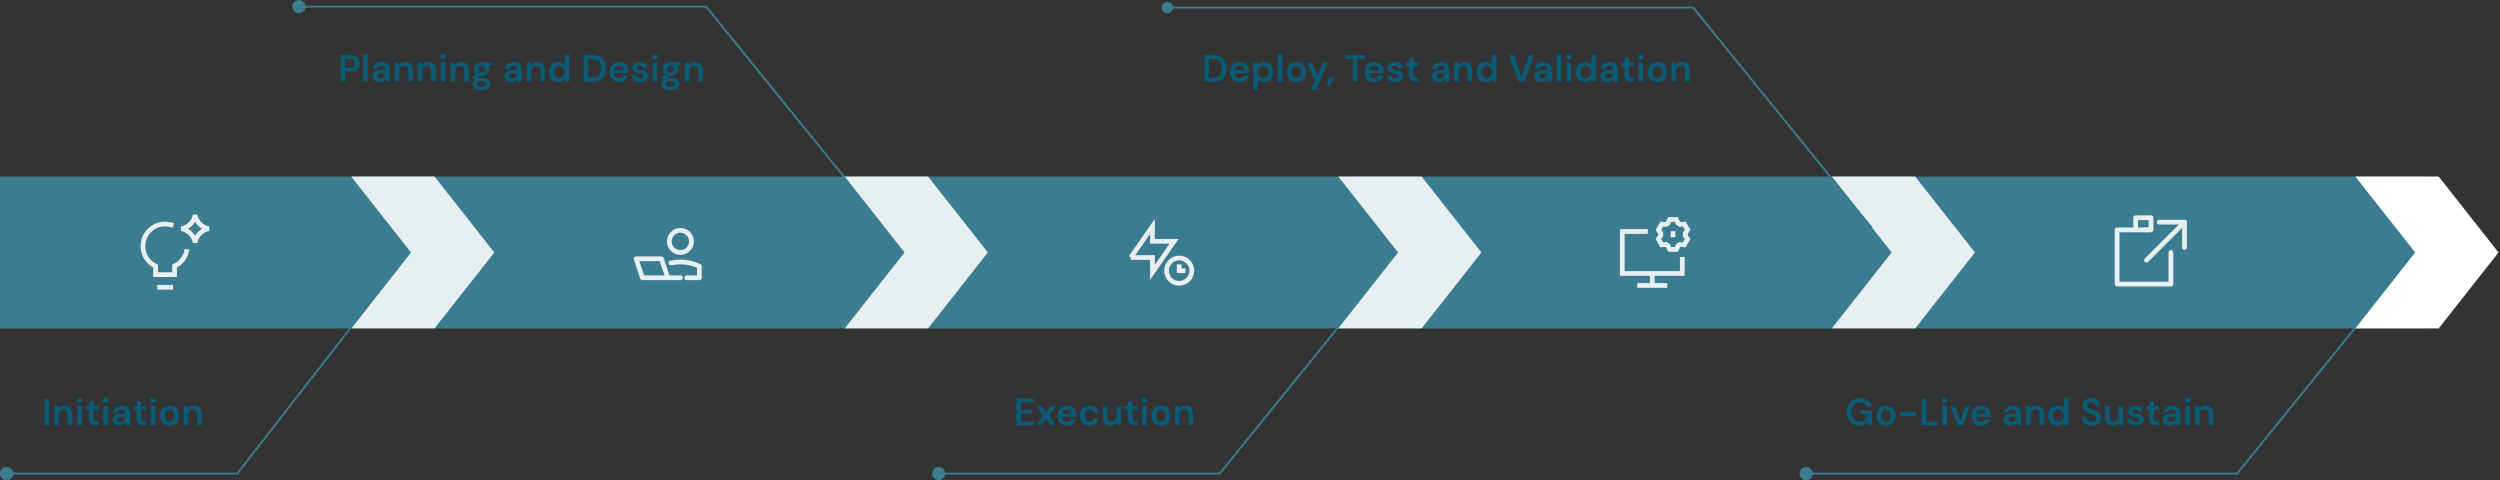 <?xml version="1.0" encoding="UTF-8"?> <svg xmlns="http://www.w3.org/2000/svg" width="1317" height="253" viewBox="0 0 1317 253" fill="none"><rect x="0" y="0" width="1317" height="253" fill="#333333" stroke="none"/><rect y="93" width="1280" height="80" fill="#3B7C91"></rect><path d="M91.305 118.833C89.964 118.296 88.5 118 86.966 118C80.523 118 75.3 123.223 75.3 129.667C75.3 134.321 78.025 138.338 81.967 140.211V144.667H91.967V140.21C95.429 138.566 97.953 135.266 98.516 131.333" stroke="#E7EFF1" stroke-width="2.5"></path><path d="M82.8 151.334H91.133" stroke="#E7EFF1" stroke-width="2.5"></path><path d="M95.3 120.5C98.633 120.5 102.8 116.333 102.8 113C102.8 116.333 106.966 120.5 110.3 120.5C106.966 120.5 102.8 124.667 102.8 128C102.8 124.667 98.633 120.5 95.3 120.5Z" stroke="#E7EFF1" stroke-width="2.5"></path><path d="M228.912 93H185L216.506 133L185 173H228.912L260.414 133L228.912 93Z" fill="#E7EFF1"></path><path d="M216 132.5L125 249.5H0" stroke="#3B7C91"></path><path d="M466 119.5L372 3.5H158" stroke="#3B7C91"></path><path d="M736.5 133.5L642.5 249.5H495" stroke="#3B7C91"></path><path d="M1272.5 133.5L1178.5 249.5H951.5" stroke="#3B7C91"></path><path d="M358.433 146.331H351.766M351.766 146.331H338.433L335.1 136.331H348.433L351.766 146.331Z" stroke="#E7EFF1" stroke-width="2.5" stroke-linecap="round" stroke-linejoin="round"></path><path d="M364.266 127.164C364.266 128.711 363.652 130.195 362.558 131.289C361.464 132.383 359.98 132.998 358.433 132.998C356.886 132.998 355.402 132.383 354.308 131.289C353.214 130.195 352.6 128.711 352.6 127.164C352.6 125.617 353.214 124.134 354.308 123.04C355.402 121.946 356.886 121.331 358.433 121.331C359.98 121.331 361.464 121.946 362.558 123.04C363.652 124.134 364.266 125.617 364.266 127.164Z" stroke="#E7EFF1" stroke-width="2.5" stroke-linecap="round" stroke-linejoin="round"></path><path d="M361.768 146.333H368.435V140.245C365.31 138.762 361.893 137.995 358.435 138C356.718 138 355.045 138.185 353.435 138.537" stroke="#E7EFF1" stroke-width="2.5" stroke-linecap="round" stroke-linejoin="round"></path><path d="M488.912 93H445L476.506 133L445 173H488.912L520.414 133L488.912 93Z" fill="#E7EFF1"></path><path d="M627.856 142.587C627.856 143.463 627.683 144.33 627.348 145.139C627.013 145.948 626.522 146.683 625.903 147.303C625.283 147.922 624.548 148.413 623.739 148.748C622.93 149.083 622.063 149.256 621.187 149.256C620.312 149.256 619.445 149.083 618.636 148.748C617.827 148.413 617.091 147.922 616.472 147.303C615.853 146.683 615.362 145.948 615.027 145.139C614.692 144.33 614.519 143.463 614.519 142.587C614.519 140.819 615.222 139.123 616.472 137.872C617.723 136.622 619.419 135.919 621.187 135.919C622.956 135.919 624.652 136.622 625.903 137.872C627.153 139.123 627.856 140.819 627.856 142.587Z" stroke="#E7EFF1" stroke-width="2.5"></path><path d="M621.189 139.253V142.587H624.523" stroke="#E7EFF1" stroke-width="2.5"></path><path d="M595.712 135.657L607.113 119.27V127.107H618.513L607.111 143.494V135.657H595.71H595.712Z" stroke="#E7EFF1" stroke-width="2.5"></path><path d="M748.912 93H705L736.506 133L705 173H748.912L780.414 133L748.912 93Z" fill="#E7EFF1"></path><path d="M868.05 121.941H854.622V144.059H886.219V135.37" stroke="#E7EFF1" stroke-width="2.5"></path><path d="M870.42 144.059V150.379" stroke="#E7EFF1" stroke-width="2.5"></path><path d="M862.521 150.378H878.319" stroke="#E7EFF1" stroke-width="2.5"></path><path d="M884.042 117.629L883.103 115.622H879.596L878.657 117.63L877.611 118.235L875.401 118.044L873.648 121.082L874.919 122.9V124.106L873.648 125.925L875.402 128.963L877.612 128.771L878.657 129.375L879.596 131.384H883.103L884.042 129.376L885.091 128.771L887.298 128.963L889.052 125.925L887.784 124.109L887.783 122.897L889.052 121.082L887.299 118.044L885.091 118.234L884.042 117.629Z" stroke="#E7EFF1" stroke-width="2.5"></path><path d="M881.351 121.81V124.969" stroke="#E7EFF1" stroke-width="2.5"></path><path d="M1008.91 93H965L996.506 133L965 173H1008.91L1040.41 133L1008.91 93Z" fill="#E7EFF1"></path><g clip-path="url(#clip0_7_5806)"><path d="M1131.85 121.097L1123.13 121.097L1115.3 121.097V149.667H1143.63V133" stroke="#E7EFF1" stroke-width="2.5" stroke-linecap="round" stroke-linejoin="round"></path><path d="M1125.05 121.074V114.702H1133.16V121.074H1129.6" stroke="#E7EFF1" stroke-width="2.5" stroke-linecap="round" stroke-linejoin="round"></path><path d="M1130.78 137.046L1150.78 117.046" stroke="#E7EFF1" stroke-width="2.5" stroke-linecap="round" stroke-linejoin="round"></path><path d="M1137.44 117.046H1150.78V130.379" stroke="#E7EFF1" stroke-width="2.5" stroke-linecap="round" stroke-linejoin="round"></path></g><path d="M1284.71 93H1240.8L1272.31 133L1240.8 173H1284.71L1316.21 133L1284.71 93Z" fill="white"></path><path d="M986 120L892 4H615" stroke="#3B7C91"></path><path d="M179.42 43V29H184.46C185.58 29 186.507 29.193 187.24 29.58C187.973 29.953 188.52 30.46 188.88 31.1C189.24 31.74 189.42 32.473 189.42 33.3C189.42 34.073 189.247 34.787 188.9 35.44C188.553 36.08 188.013 36.6 187.28 37C186.547 37.387 185.607 37.58 184.46 37.58H181.82V43H179.42ZM181.82 35.62H184.32C185.267 35.62 185.947 35.413 186.36 35C186.773 34.573 186.98 34.007 186.98 33.3C186.98 32.567 186.773 31.993 186.36 31.58C185.947 31.167 185.267 30.96 184.32 30.96H181.82V35.62ZM191.41 43V28.6H193.81V43H191.41ZM199.848 43.24C199.022 43.24 198.335 43.1 197.788 42.82C197.242 42.54 196.835 42.167 196.568 41.7C196.302 41.233 196.168 40.727 196.168 40.18C196.168 39.54 196.328 38.987 196.648 38.52C196.982 38.053 197.468 37.693 198.108 37.44C198.748 37.173 199.535 37.04 200.468 37.04H203.008C203.008 36.507 202.935 36.067 202.788 35.72C202.642 35.36 202.415 35.093 202.108 34.92C201.802 34.747 201.408 34.66 200.928 34.66C200.382 34.66 199.915 34.787 199.528 35.04C199.142 35.28 198.902 35.653 198.808 36.16H196.448C196.528 35.44 196.768 34.827 197.168 34.32C197.568 33.8 198.095 33.4 198.748 33.12C199.415 32.827 200.142 32.68 200.928 32.68C201.875 32.68 202.682 32.847 203.348 33.18C204.015 33.5 204.522 33.967 204.868 34.58C205.228 35.18 205.408 35.907 205.408 36.76V43H203.368L203.128 41.38C202.995 41.647 202.822 41.893 202.608 42.12C202.408 42.347 202.175 42.547 201.908 42.72C201.642 42.88 201.335 43.007 200.988 43.1C200.655 43.193 200.275 43.24 199.848 43.24ZM200.388 41.34C200.775 41.34 201.115 41.273 201.408 41.14C201.715 40.993 201.975 40.793 202.188 40.54C202.415 40.273 202.588 39.98 202.708 39.66C202.828 39.34 202.908 39 202.948 38.64V38.6H200.728C200.262 38.6 199.875 38.66 199.568 38.78C199.262 38.887 199.042 39.047 198.908 39.26C198.775 39.473 198.708 39.72 198.708 40C198.708 40.28 198.775 40.52 198.908 40.72C199.042 40.92 199.235 41.073 199.488 41.18C199.742 41.287 200.042 41.34 200.388 41.34ZM207.973 43V32.92H210.093L210.273 34.6C210.579 34.013 211.019 33.547 211.593 33.2C212.166 32.853 212.846 32.68 213.633 32.68C214.446 32.68 215.139 32.853 215.713 33.2C216.286 33.533 216.726 34.027 217.033 34.68C217.353 35.333 217.513 36.147 217.513 37.12V43H215.113V37.34C215.113 36.5 214.926 35.853 214.553 35.4C214.179 34.947 213.626 34.72 212.893 34.72C212.413 34.72 211.979 34.833 211.593 35.06C211.219 35.287 210.919 35.62 210.693 36.06C210.479 36.487 210.373 37.007 210.373 37.62V43H207.973ZM220.043 43V32.92H222.163L222.343 34.6C222.65 34.013 223.09 33.547 223.663 33.2C224.236 32.853 224.916 32.68 225.703 32.68C226.516 32.68 227.21 32.853 227.783 33.2C228.356 33.533 228.796 34.027 229.103 34.68C229.423 35.333 229.583 36.147 229.583 37.12V43H227.183V37.34C227.183 36.5 226.996 35.853 226.623 35.4C226.25 34.947 225.696 34.72 224.963 34.72C224.483 34.72 224.05 34.833 223.663 35.06C223.29 35.287 222.99 35.62 222.763 36.06C222.55 36.487 222.443 37.007 222.443 37.62V43H220.043ZM232.213 43V32.92H234.613V43H232.213ZM233.413 31.32C232.973 31.32 232.607 31.187 232.313 30.92C232.033 30.64 231.893 30.3 231.893 29.9C231.893 29.487 232.033 29.153 232.313 28.9C232.607 28.633 232.973 28.5 233.413 28.5C233.853 28.5 234.213 28.633 234.493 28.9C234.787 29.153 234.933 29.487 234.933 29.9C234.933 30.3 234.787 30.64 234.493 30.92C234.213 31.187 233.853 31.32 233.413 31.32ZM237.387 43V32.92H239.507L239.687 34.6C239.994 34.013 240.434 33.547 241.007 33.2C241.58 32.853 242.26 32.68 243.047 32.68C243.86 32.68 244.554 32.853 245.127 33.2C245.7 33.533 246.14 34.027 246.447 34.68C246.767 35.333 246.927 36.147 246.927 37.12V43H244.527V37.34C244.527 36.5 244.34 35.853 243.967 35.4C243.594 34.947 243.04 34.72 242.307 34.72C241.827 34.72 241.394 34.833 241.007 35.06C240.634 35.287 240.334 35.62 240.107 36.06C239.894 36.487 239.787 37.007 239.787 37.62V43H237.387ZM253.697 47.64C252.751 47.64 251.917 47.52 251.197 47.28C250.491 47.053 249.937 46.7 249.537 46.22C249.151 45.753 248.957 45.167 248.957 44.46C248.957 44.047 249.057 43.64 249.257 43.24C249.471 42.853 249.784 42.493 250.197 42.16C250.624 41.813 251.164 41.513 251.817 41.26L252.877 42.42C252.237 42.647 251.791 42.92 251.537 43.24C251.284 43.56 251.157 43.887 251.157 44.22C251.157 44.567 251.264 44.853 251.477 45.08C251.704 45.32 252.004 45.5 252.377 45.62C252.764 45.74 253.197 45.8 253.677 45.8C254.144 45.8 254.551 45.733 254.897 45.6C255.244 45.48 255.511 45.307 255.697 45.08C255.897 44.853 255.997 44.58 255.997 44.26C255.997 43.86 255.857 43.533 255.577 43.28C255.297 43.04 254.744 42.893 253.917 42.84C253.211 42.787 252.591 42.713 252.057 42.62C251.524 42.513 251.064 42.393 250.677 42.26C250.304 42.127 249.984 41.98 249.717 41.82C249.451 41.647 249.231 41.473 249.057 41.3V40.84L251.157 38.64L252.937 39.22L250.577 41.52L251.197 40.36C251.331 40.453 251.464 40.54 251.597 40.62C251.744 40.7 251.924 40.773 252.137 40.84C252.364 40.893 252.657 40.947 253.017 41C253.377 41.053 253.844 41.107 254.417 41.16C255.311 41.227 256.037 41.387 256.597 41.64C257.157 41.893 257.571 42.233 257.837 42.66C258.104 43.087 258.237 43.6 258.237 44.2C258.237 44.787 258.071 45.34 257.737 45.86C257.417 46.38 256.924 46.807 256.257 47.14C255.591 47.473 254.737 47.64 253.697 47.64ZM253.697 39.98C252.857 39.98 252.131 39.82 251.517 39.5C250.917 39.167 250.457 38.727 250.137 38.18C249.817 37.62 249.657 37.007 249.657 36.34C249.657 35.66 249.817 35.047 250.137 34.5C250.457 33.953 250.917 33.513 251.517 33.18C252.131 32.847 252.857 32.68 253.697 32.68C254.537 32.68 255.257 32.847 255.857 33.18C256.457 33.513 256.917 33.953 257.237 34.5C257.557 35.047 257.717 35.66 257.717 36.34C257.717 37.007 257.557 37.62 257.237 38.18C256.917 38.727 256.457 39.167 255.857 39.5C255.257 39.82 254.537 39.98 253.697 39.98ZM253.697 38.12C254.271 38.12 254.731 37.967 255.077 37.66C255.424 37.353 255.597 36.913 255.597 36.34C255.597 35.767 255.424 35.333 255.077 35.04C254.731 34.733 254.271 34.58 253.697 34.58C253.124 34.58 252.657 34.733 252.297 35.04C251.937 35.333 251.757 35.767 251.757 36.34C251.757 36.913 251.937 37.353 252.297 37.66C252.657 37.967 253.124 38.12 253.697 38.12ZM255.357 34.68L254.897 32.92H259.037V34.42L255.357 34.68ZM269.399 43.24C268.573 43.24 267.886 43.1 267.339 42.82C266.793 42.54 266.386 42.167 266.119 41.7C265.853 41.233 265.719 40.727 265.719 40.18C265.719 39.54 265.879 38.987 266.199 38.52C266.533 38.053 267.019 37.693 267.659 37.44C268.299 37.173 269.086 37.04 270.019 37.04H272.559C272.559 36.507 272.486 36.067 272.339 35.72C272.193 35.36 271.966 35.093 271.659 34.92C271.353 34.747 270.959 34.66 270.479 34.66C269.933 34.66 269.466 34.787 269.079 35.04C268.693 35.28 268.453 35.653 268.359 36.16H265.999C266.079 35.44 266.319 34.827 266.719 34.32C267.119 33.8 267.646 33.4 268.299 33.12C268.966 32.827 269.693 32.68 270.479 32.68C271.426 32.68 272.233 32.847 272.899 33.18C273.566 33.5 274.073 33.967 274.419 34.58C274.779 35.18 274.959 35.907 274.959 36.76V43H272.919L272.679 41.38C272.546 41.647 272.373 41.893 272.159 42.12C271.959 42.347 271.726 42.547 271.459 42.72C271.193 42.88 270.886 43.007 270.539 43.1C270.206 43.193 269.826 43.24 269.399 43.24ZM269.939 41.34C270.326 41.34 270.666 41.273 270.959 41.14C271.266 40.993 271.526 40.793 271.739 40.54C271.966 40.273 272.139 39.98 272.259 39.66C272.379 39.34 272.459 39 272.499 38.64V38.6H270.279C269.813 38.6 269.426 38.66 269.119 38.78C268.813 38.887 268.593 39.047 268.459 39.26C268.326 39.473 268.259 39.72 268.259 40C268.259 40.28 268.326 40.52 268.459 40.72C268.593 40.92 268.786 41.073 269.039 41.18C269.293 41.287 269.593 41.34 269.939 41.34ZM277.524 43V32.92H279.644L279.824 34.6C280.13 34.013 280.57 33.547 281.144 33.2C281.717 32.853 282.397 32.68 283.184 32.68C283.997 32.68 284.69 32.853 285.264 33.2C285.837 33.533 286.277 34.027 286.584 34.68C286.904 35.333 287.064 36.147 287.064 37.12V43H284.664V37.34C284.664 36.5 284.477 35.853 284.104 35.4C283.73 34.947 283.177 34.72 282.444 34.72C281.964 34.72 281.53 34.833 281.144 35.06C280.77 35.287 280.47 35.62 280.244 36.06C280.03 36.487 279.924 37.007 279.924 37.62V43H277.524ZM294.074 43.24C293.141 43.24 292.307 43.013 291.574 42.56C290.841 42.107 290.267 41.48 289.854 40.68C289.454 39.88 289.254 38.973 289.254 37.96C289.254 36.947 289.461 36.047 289.874 35.26C290.287 34.46 290.861 33.833 291.594 33.38C292.341 32.913 293.181 32.68 294.114 32.68C294.874 32.68 295.534 32.827 296.094 33.12C296.667 33.4 297.121 33.8 297.454 34.32V28.6H299.854V43H297.694L297.454 41.54C297.241 41.833 296.981 42.113 296.674 42.38C296.367 42.633 296.001 42.84 295.574 43C295.147 43.16 294.647 43.24 294.074 43.24ZM294.574 41.16C295.147 41.16 295.654 41.027 296.094 40.76C296.534 40.48 296.874 40.1 297.114 39.62C297.354 39.14 297.474 38.587 297.474 37.96C297.474 37.333 297.354 36.78 297.114 36.3C296.874 35.82 296.534 35.447 296.094 35.18C295.654 34.913 295.147 34.78 294.574 34.78C294.027 34.78 293.534 34.913 293.094 35.18C292.654 35.447 292.307 35.82 292.054 36.3C291.814 36.78 291.694 37.333 291.694 37.96C291.694 38.587 291.814 39.14 292.054 39.62C292.307 40.1 292.654 40.48 293.094 40.76C293.534 41.027 294.027 41.16 294.574 41.16ZM307.486 43V29H312.006C313.633 29 314.973 29.287 316.026 29.86C317.093 30.433 317.88 31.247 318.386 32.3C318.906 33.34 319.166 34.58 319.166 36.02C319.166 37.433 318.906 38.667 318.386 39.72C317.88 40.76 317.093 41.567 316.026 42.14C314.973 42.713 313.633 43 312.006 43H307.486ZM309.886 40.96H311.886C313.1 40.96 314.053 40.767 314.746 40.38C315.453 39.98 315.953 39.413 316.246 38.68C316.553 37.933 316.706 37.047 316.706 36.02C316.706 34.98 316.553 34.093 316.246 33.36C315.953 32.613 315.453 32.04 314.746 31.64C314.053 31.227 313.1 31.02 311.886 31.02H309.886V40.96ZM326.15 43.24C325.15 43.24 324.27 43.027 323.51 42.6C322.75 42.16 322.157 41.547 321.73 40.76C321.303 39.973 321.09 39.067 321.09 38.04C321.09 36.973 321.297 36.04 321.71 35.24C322.137 34.44 322.73 33.813 323.49 33.36C324.263 32.907 325.157 32.68 326.17 32.68C327.157 32.68 328.017 32.9 328.75 33.34C329.483 33.78 330.05 34.373 330.45 35.12C330.85 35.853 331.05 36.68 331.05 37.6C331.05 37.733 331.05 37.88 331.05 38.04C331.05 38.2 331.037 38.367 331.01 38.54H322.81V37H328.63C328.603 36.267 328.357 35.693 327.89 35.28C327.423 34.853 326.843 34.64 326.15 34.64C325.657 34.64 325.203 34.753 324.79 34.98C324.377 35.207 324.05 35.547 323.81 36C323.57 36.44 323.45 37 323.45 37.68V38.26C323.45 38.887 323.563 39.427 323.79 39.88C324.03 40.333 324.35 40.68 324.75 40.92C325.163 41.147 325.623 41.26 326.13 41.26C326.69 41.26 327.15 41.14 327.51 40.9C327.883 40.66 328.157 40.34 328.33 39.94H330.77C330.583 40.567 330.277 41.133 329.85 41.64C329.423 42.133 328.897 42.527 328.27 42.82C327.643 43.1 326.937 43.24 326.15 43.24ZM337.286 43.24C336.392 43.24 335.612 43.1 334.946 42.82C334.292 42.527 333.772 42.127 333.386 41.62C333.012 41.1 332.792 40.507 332.726 39.84H335.126C335.192 40.12 335.312 40.38 335.486 40.62C335.659 40.847 335.892 41.027 336.186 41.16C336.492 41.293 336.852 41.36 337.266 41.36C337.666 41.36 337.992 41.307 338.246 41.2C338.499 41.08 338.686 40.927 338.806 40.74C338.926 40.553 338.986 40.353 338.986 40.14C338.986 39.82 338.899 39.573 338.726 39.4C338.552 39.227 338.299 39.093 337.966 39C337.646 38.893 337.259 38.793 336.806 38.7C336.326 38.607 335.859 38.493 335.406 38.36C334.966 38.213 334.566 38.033 334.206 37.82C333.859 37.607 333.579 37.333 333.366 37C333.166 36.667 333.066 36.26 333.066 35.78C333.066 35.193 333.219 34.667 333.526 34.2C333.846 33.733 334.299 33.367 334.886 33.1C335.486 32.82 336.199 32.68 337.026 32.68C338.199 32.68 339.132 32.953 339.826 33.5C340.532 34.033 340.946 34.787 341.066 35.76H338.786C338.719 35.387 338.532 35.1 338.226 34.9C337.919 34.687 337.512 34.58 337.006 34.58C336.486 34.58 336.086 34.68 335.806 34.88C335.539 35.067 335.406 35.32 335.406 35.64C335.406 35.84 335.486 36.027 335.646 36.2C335.819 36.36 336.066 36.5 336.386 36.62C336.706 36.727 337.099 36.833 337.566 36.94C338.312 37.087 338.972 37.26 339.546 37.46C340.119 37.66 340.572 37.953 340.906 38.34C341.239 38.727 341.406 39.273 341.406 39.98C341.419 40.62 341.252 41.187 340.906 41.68C340.572 42.173 340.099 42.56 339.486 42.84C338.872 43.107 338.139 43.24 337.286 43.24ZM343.835 43V32.92H346.235V43H343.835ZM345.035 31.32C344.595 31.32 344.228 31.187 343.935 30.92C343.655 30.64 343.515 30.3 343.515 29.9C343.515 29.487 343.655 29.153 343.935 28.9C344.228 28.633 344.595 28.5 345.035 28.5C345.475 28.5 345.835 28.633 346.115 28.9C346.408 29.153 346.555 29.487 346.555 29.9C346.555 30.3 346.408 30.64 346.115 30.92C345.835 31.187 345.475 31.32 345.035 31.32ZM353.248 47.64C352.301 47.64 351.468 47.52 350.748 47.28C350.041 47.053 349.488 46.7 349.088 46.22C348.701 45.753 348.508 45.167 348.508 44.46C348.508 44.047 348.608 43.64 348.808 43.24C349.021 42.853 349.335 42.493 349.748 42.16C350.175 41.813 350.715 41.513 351.368 41.26L352.428 42.42C351.788 42.647 351.341 42.92 351.088 43.24C350.835 43.56 350.708 43.887 350.708 44.22C350.708 44.567 350.815 44.853 351.028 45.08C351.255 45.32 351.555 45.5 351.928 45.62C352.315 45.74 352.748 45.8 353.228 45.8C353.695 45.8 354.101 45.733 354.448 45.6C354.795 45.48 355.061 45.307 355.248 45.08C355.448 44.853 355.548 44.58 355.548 44.26C355.548 43.86 355.408 43.533 355.128 43.28C354.848 43.04 354.295 42.893 353.468 42.84C352.761 42.787 352.141 42.713 351.608 42.62C351.075 42.513 350.615 42.393 350.228 42.26C349.855 42.127 349.535 41.98 349.268 41.82C349.001 41.647 348.781 41.473 348.608 41.3V40.84L350.708 38.64L352.488 39.22L350.128 41.52L350.748 40.36C350.881 40.453 351.015 40.54 351.148 40.62C351.295 40.7 351.475 40.773 351.688 40.84C351.915 40.893 352.208 40.947 352.568 41C352.928 41.053 353.395 41.107 353.968 41.16C354.861 41.227 355.588 41.387 356.148 41.64C356.708 41.893 357.121 42.233 357.388 42.66C357.655 43.087 357.788 43.6 357.788 44.2C357.788 44.787 357.621 45.34 357.288 45.86C356.968 46.38 356.475 46.807 355.808 47.14C355.141 47.473 354.288 47.64 353.248 47.64ZM353.248 39.98C352.408 39.98 351.681 39.82 351.068 39.5C350.468 39.167 350.008 38.727 349.688 38.18C349.368 37.62 349.208 37.007 349.208 36.34C349.208 35.66 349.368 35.047 349.688 34.5C350.008 33.953 350.468 33.513 351.068 33.18C351.681 32.847 352.408 32.68 353.248 32.68C354.088 32.68 354.808 32.847 355.408 33.18C356.008 33.513 356.468 33.953 356.788 34.5C357.108 35.047 357.268 35.66 357.268 36.34C357.268 37.007 357.108 37.62 356.788 38.18C356.468 38.727 356.008 39.167 355.408 39.5C354.808 39.82 354.088 39.98 353.248 39.98ZM353.248 38.12C353.821 38.12 354.281 37.967 354.628 37.66C354.975 37.353 355.148 36.913 355.148 36.34C355.148 35.767 354.975 35.333 354.628 35.04C354.281 34.733 353.821 34.58 353.248 34.58C352.675 34.58 352.208 34.733 351.848 35.04C351.488 35.333 351.308 35.767 351.308 36.34C351.308 36.913 351.488 37.353 351.848 37.66C352.208 37.967 352.675 38.12 353.248 38.12ZM354.908 34.68L354.448 32.92H358.588V34.42L354.908 34.68ZM360.707 43V32.92H362.827L363.007 34.6C363.314 34.013 363.754 33.547 364.327 33.2C364.901 32.853 365.581 32.68 366.367 32.68C367.181 32.68 367.874 32.853 368.447 33.2C369.021 33.533 369.461 34.027 369.767 34.68C370.087 35.333 370.247 36.147 370.247 37.12V43H367.847V37.34C367.847 36.5 367.661 35.853 367.287 35.4C366.914 34.947 366.361 34.72 365.627 34.72C365.147 34.72 364.714 34.833 364.327 35.06C363.954 35.287 363.654 35.62 363.427 36.06C363.214 36.487 363.107 37.007 363.107 37.62V43H360.707Z" fill="#0A5B76"></path><path d="M634.42 43V29H638.94C640.567 29 641.907 29.287 642.96 29.86C644.027 30.433 644.813 31.247 645.32 32.3C645.84 33.34 646.1 34.58 646.1 36.02C646.1 37.433 645.84 38.667 645.32 39.72C644.813 40.76 644.027 41.567 642.96 42.14C641.907 42.713 640.567 43 638.94 43H634.42ZM636.82 40.96H638.82C640.033 40.96 640.987 40.767 641.68 40.38C642.387 39.98 642.887 39.413 643.18 38.68C643.487 37.933 643.64 37.047 643.64 36.02C643.64 34.98 643.487 34.093 643.18 33.36C642.887 32.613 642.387 32.04 641.68 31.64C640.987 31.227 640.033 31.02 638.82 31.02H636.82V40.96ZM653.083 43.24C652.083 43.24 651.203 43.027 650.443 42.6C649.683 42.16 649.09 41.547 648.663 40.76C648.237 39.973 648.023 39.067 648.023 38.04C648.023 36.973 648.23 36.04 648.643 35.24C649.07 34.44 649.663 33.813 650.423 33.36C651.197 32.907 652.09 32.68 653.103 32.68C654.09 32.68 654.95 32.9 655.683 33.34C656.417 33.78 656.983 34.373 657.383 35.12C657.783 35.853 657.983 36.68 657.983 37.6C657.983 37.733 657.983 37.88 657.983 38.04C657.983 38.2 657.97 38.367 657.943 38.54H649.743V37H655.563C655.537 36.267 655.29 35.693 654.823 35.28C654.357 34.853 653.777 34.64 653.083 34.64C652.59 34.64 652.137 34.753 651.723 34.98C651.31 35.207 650.983 35.547 650.743 36C650.503 36.44 650.383 37 650.383 37.68V38.26C650.383 38.887 650.497 39.427 650.723 39.88C650.963 40.333 651.283 40.68 651.683 40.92C652.097 41.147 652.557 41.26 653.063 41.26C653.623 41.26 654.083 41.14 654.443 40.9C654.817 40.66 655.09 40.34 655.263 39.94H657.703C657.517 40.567 657.21 41.133 656.783 41.64C656.357 42.133 655.83 42.527 655.203 42.82C654.577 43.1 653.87 43.24 653.083 43.24ZM660.199 47.4V32.92H662.339L662.599 34.38C662.813 34.087 663.066 33.813 663.359 33.56C663.666 33.293 664.033 33.08 664.459 32.92C664.899 32.76 665.399 32.68 665.959 32.68C666.906 32.68 667.739 32.913 668.459 33.38C669.193 33.847 669.766 34.48 670.179 35.28C670.593 36.067 670.799 36.967 670.799 37.98C670.799 38.993 670.586 39.9 670.159 40.7C669.746 41.487 669.173 42.107 668.439 42.56C667.719 43.013 666.893 43.24 665.959 43.24C665.199 43.24 664.533 43.1 663.959 42.82C663.399 42.527 662.946 42.113 662.599 41.58V47.4H660.199ZM665.459 41.16C666.019 41.16 666.519 41.027 666.959 40.76C667.399 40.493 667.739 40.12 667.979 39.64C668.233 39.16 668.359 38.607 668.359 37.98C668.359 37.34 668.233 36.78 667.979 36.3C667.739 35.82 667.399 35.447 666.959 35.18C666.519 34.913 666.019 34.78 665.459 34.78C664.886 34.78 664.379 34.913 663.939 35.18C663.513 35.447 663.173 35.82 662.919 36.3C662.679 36.78 662.559 37.333 662.559 37.96C662.559 38.6 662.679 39.16 662.919 39.64C663.173 40.107 663.513 40.48 663.939 40.76C664.379 41.027 664.886 41.16 665.459 41.16ZM673.129 43V28.6H675.529V43H673.129ZM682.907 43.24C681.947 43.24 681.081 43.02 680.307 42.58C679.547 42.127 678.947 41.507 678.507 40.72C678.081 39.92 677.867 39.007 677.867 37.98C677.867 36.927 678.087 36.007 678.527 35.22C678.967 34.42 679.567 33.8 680.327 33.36C681.101 32.907 681.967 32.68 682.927 32.68C683.887 32.68 684.747 32.907 685.507 33.36C686.281 33.8 686.881 34.413 687.307 35.2C687.747 35.987 687.967 36.907 687.967 37.96C687.967 39.013 687.747 39.933 687.307 40.72C686.867 41.507 686.261 42.127 685.487 42.58C684.727 43.02 683.867 43.24 682.907 43.24ZM682.907 41.18C683.387 41.18 683.821 41.06 684.207 40.82C684.607 40.58 684.927 40.22 685.167 39.74C685.407 39.26 685.527 38.667 685.527 37.96C685.527 37.253 685.407 36.667 685.167 36.2C684.941 35.72 684.627 35.36 684.227 35.12C683.841 34.88 683.407 34.76 682.927 34.76C682.461 34.76 682.027 34.88 681.627 35.12C681.227 35.36 680.907 35.72 680.667 36.2C680.427 36.667 680.307 37.253 680.307 37.96C680.307 38.667 680.427 39.26 680.667 39.74C680.907 40.22 681.221 40.58 681.607 40.82C682.007 41.06 682.441 41.18 682.907 41.18ZM690.658 47.4L693.118 41.88H692.518L688.498 32.92H691.118L694.118 39.76L696.958 32.92H699.498L693.198 47.4H690.658ZM698.945 45.46L700.085 40.58H702.425L700.525 45.46H698.945ZM712.7 43V30.94H708.58V29H719.2V30.94H715.08V43H712.7ZM724.021 43.24C723.021 43.24 722.141 43.027 721.381 42.6C720.621 42.16 720.028 41.547 719.601 40.76C719.174 39.973 718.961 39.067 718.961 38.04C718.961 36.973 719.168 36.04 719.581 35.24C720.008 34.44 720.601 33.813 721.361 33.36C722.134 32.907 723.028 32.68 724.041 32.68C725.028 32.68 725.888 32.9 726.621 33.34C727.354 33.78 727.921 34.373 728.321 35.12C728.721 35.853 728.921 36.68 728.921 37.6C728.921 37.733 728.921 37.88 728.921 38.04C728.921 38.2 728.908 38.367 728.881 38.54H720.681V37H726.501C726.474 36.267 726.228 35.693 725.761 35.28C725.294 34.853 724.714 34.64 724.021 34.64C723.528 34.64 723.074 34.753 722.661 34.98C722.248 35.207 721.921 35.547 721.681 36C721.441 36.44 721.321 37 721.321 37.68V38.26C721.321 38.887 721.434 39.427 721.661 39.88C721.901 40.333 722.221 40.68 722.621 40.92C723.034 41.147 723.494 41.26 724.001 41.26C724.561 41.26 725.021 41.14 725.381 40.9C725.754 40.66 726.028 40.34 726.201 39.94H728.641C728.454 40.567 728.148 41.133 727.721 41.64C727.294 42.133 726.768 42.527 726.141 42.82C725.514 43.1 724.808 43.24 724.021 43.24ZM735.157 43.24C734.264 43.24 733.484 43.1 732.817 42.82C732.164 42.527 731.644 42.127 731.257 41.62C730.884 41.1 730.664 40.507 730.597 39.84H732.997C733.064 40.12 733.184 40.38 733.357 40.62C733.53 40.847 733.764 41.027 734.057 41.16C734.364 41.293 734.724 41.36 735.137 41.36C735.537 41.36 735.864 41.307 736.117 41.2C736.37 41.08 736.557 40.927 736.677 40.74C736.797 40.553 736.857 40.353 736.857 40.14C736.857 39.82 736.77 39.573 736.597 39.4C736.424 39.227 736.17 39.093 735.837 39C735.517 38.893 735.13 38.793 734.677 38.7C734.197 38.607 733.73 38.493 733.277 38.36C732.837 38.213 732.437 38.033 732.077 37.82C731.73 37.607 731.45 37.333 731.237 37C731.037 36.667 730.937 36.26 730.937 35.78C730.937 35.193 731.09 34.667 731.397 34.2C731.717 33.733 732.17 33.367 732.757 33.1C733.357 32.82 734.07 32.68 734.897 32.68C736.07 32.68 737.004 32.953 737.697 33.5C738.404 34.033 738.817 34.787 738.937 35.76H736.657C736.59 35.387 736.404 35.1 736.097 34.9C735.79 34.687 735.384 34.58 734.877 34.58C734.357 34.58 733.957 34.68 733.677 34.88C733.41 35.067 733.277 35.32 733.277 35.64C733.277 35.84 733.357 36.027 733.517 36.2C733.69 36.36 733.937 36.5 734.257 36.62C734.577 36.727 734.97 36.833 735.437 36.94C736.184 37.087 736.844 37.26 737.417 37.46C737.99 37.66 738.444 37.953 738.777 38.34C739.11 38.727 739.277 39.273 739.277 39.98C739.29 40.62 739.124 41.187 738.777 41.68C738.444 42.173 737.97 42.56 737.357 42.84C736.744 43.107 736.01 43.24 735.157 43.24ZM745.634 43C744.954 43 744.361 42.893 743.854 42.68C743.361 42.467 742.974 42.113 742.694 41.62C742.414 41.127 742.274 40.46 742.274 39.62V34.94H740.554V32.92H742.274L742.554 30.26H744.674V32.92H747.414V34.94H744.674V39.62C744.674 40.127 744.781 40.48 744.994 40.68C745.221 40.867 745.594 40.96 746.114 40.96H747.354V43H745.634ZM757.915 43.24C757.088 43.24 756.402 43.1 755.855 42.82C755.308 42.54 754.902 42.167 754.635 41.7C754.368 41.233 754.235 40.727 754.235 40.18C754.235 39.54 754.395 38.987 754.715 38.52C755.048 38.053 755.535 37.693 756.175 37.44C756.815 37.173 757.602 37.04 758.535 37.04H761.075C761.075 36.507 761.002 36.067 760.855 35.72C760.708 35.36 760.482 35.093 760.175 34.92C759.868 34.747 759.475 34.66 758.995 34.66C758.448 34.66 757.982 34.787 757.595 35.04C757.208 35.28 756.968 35.653 756.875 36.16H754.515C754.595 35.44 754.835 34.827 755.235 34.32C755.635 33.8 756.162 33.4 756.815 33.12C757.482 32.827 758.208 32.68 758.995 32.68C759.942 32.68 760.748 32.847 761.415 33.18C762.082 33.5 762.588 33.967 762.935 34.58C763.295 35.18 763.475 35.907 763.475 36.76V43H761.435L761.195 41.38C761.062 41.647 760.888 41.893 760.675 42.12C760.475 42.347 760.242 42.547 759.975 42.72C759.708 42.88 759.402 43.007 759.055 43.1C758.722 43.193 758.342 43.24 757.915 43.24ZM758.455 41.34C758.842 41.34 759.182 41.273 759.475 41.14C759.782 40.993 760.042 40.793 760.255 40.54C760.482 40.273 760.655 39.98 760.775 39.66C760.895 39.34 760.975 39 761.015 38.64V38.6H758.795C758.328 38.6 757.942 38.66 757.635 38.78C757.328 38.887 757.108 39.047 756.975 39.26C756.842 39.473 756.775 39.72 756.775 40C756.775 40.28 756.842 40.52 756.975 40.72C757.108 40.92 757.302 41.073 757.555 41.18C757.808 41.287 758.108 41.34 758.455 41.34ZM766.039 43V32.92H768.159L768.339 34.6C768.646 34.013 769.086 33.547 769.659 33.2C770.233 32.853 770.913 32.68 771.699 32.68C772.513 32.68 773.206 32.853 773.779 33.2C774.353 33.533 774.793 34.027 775.099 34.68C775.419 35.333 775.579 36.147 775.579 37.12V43H773.179V37.34C773.179 36.5 772.993 35.853 772.619 35.4C772.246 34.947 771.693 34.72 770.959 34.72C770.479 34.72 770.046 34.833 769.659 35.06C769.286 35.287 768.986 35.62 768.759 36.06C768.546 36.487 768.439 37.007 768.439 37.62V43H766.039ZM782.59 43.24C781.656 43.24 780.823 43.013 780.09 42.56C779.356 42.107 778.783 41.48 778.37 40.68C777.97 39.88 777.77 38.973 777.77 37.96C777.77 36.947 777.976 36.047 778.39 35.26C778.803 34.46 779.376 33.833 780.11 33.38C780.856 32.913 781.696 32.68 782.63 32.68C783.39 32.68 784.05 32.827 784.61 33.12C785.183 33.4 785.636 33.8 785.97 34.32V28.6H788.37V43H786.21L785.97 41.54C785.756 41.833 785.496 42.113 785.19 42.38C784.883 42.633 784.516 42.84 784.09 43C783.663 43.16 783.163 43.24 782.59 43.24ZM783.09 41.16C783.663 41.16 784.17 41.027 784.61 40.76C785.05 40.48 785.39 40.1 785.63 39.62C785.87 39.14 785.99 38.587 785.99 37.96C785.99 37.333 785.87 36.78 785.63 36.3C785.39 35.82 785.05 35.447 784.61 35.18C784.17 34.913 783.663 34.78 783.09 34.78C782.543 34.78 782.05 34.913 781.61 35.18C781.17 35.447 780.823 35.82 780.57 36.3C780.33 36.78 780.21 37.333 780.21 37.96C780.21 38.587 780.33 39.14 780.57 39.62C780.823 40.1 781.17 40.48 781.61 40.76C782.05 41.027 782.543 41.16 783.09 41.16ZM800.062 43L794.922 29H797.502L801.522 40.54L805.602 29H808.142L802.982 43H800.062ZM811.958 43.24C811.131 43.24 810.444 43.1 809.898 42.82C809.351 42.54 808.944 42.167 808.678 41.7C808.411 41.233 808.278 40.727 808.278 40.18C808.278 39.54 808.438 38.987 808.758 38.52C809.091 38.053 809.578 37.693 810.218 37.44C810.858 37.173 811.644 37.04 812.578 37.04H815.118C815.118 36.507 815.044 36.067 814.898 35.72C814.751 35.36 814.524 35.093 814.218 34.92C813.911 34.747 813.518 34.66 813.038 34.66C812.491 34.66 812.024 34.787 811.638 35.04C811.251 35.28 811.011 35.653 810.918 36.16H808.558C808.638 35.44 808.878 34.827 809.278 34.32C809.678 33.8 810.204 33.4 810.858 33.12C811.524 32.827 812.251 32.68 813.038 32.68C813.984 32.68 814.791 32.847 815.458 33.18C816.124 33.5 816.631 33.967 816.978 34.58C817.338 35.18 817.518 35.907 817.518 36.76V43H815.478L815.238 41.38C815.104 41.647 814.931 41.893 814.718 42.12C814.518 42.347 814.284 42.547 814.018 42.72C813.751 42.88 813.444 43.007 813.098 43.1C812.764 43.193 812.384 43.24 811.958 43.24ZM812.498 41.34C812.884 41.34 813.224 41.273 813.518 41.14C813.824 40.993 814.084 40.793 814.298 40.54C814.524 40.273 814.698 39.98 814.818 39.66C814.938 39.34 815.018 39 815.058 38.64V38.6H812.838C812.371 38.6 811.984 38.66 811.678 38.78C811.371 38.887 811.151 39.047 811.018 39.26C810.884 39.473 810.818 39.72 810.818 40C810.818 40.28 810.884 40.52 811.018 40.72C811.151 40.92 811.344 41.073 811.598 41.18C811.851 41.287 812.151 41.34 812.498 41.34ZM820.082 43V28.6H822.482V43H820.082ZM825.26 43V32.92H827.66V43H825.26ZM826.46 31.32C826.02 31.32 825.654 31.187 825.36 30.92C825.08 30.64 824.94 30.3 824.94 29.9C824.94 29.487 825.08 29.153 825.36 28.9C825.654 28.633 826.02 28.5 826.46 28.5C826.9 28.5 827.26 28.633 827.54 28.9C827.834 29.153 827.98 29.487 827.98 29.9C827.98 30.3 827.834 30.64 827.54 30.92C827.26 31.187 826.9 31.32 826.46 31.32ZM834.914 43.24C833.98 43.24 833.147 43.013 832.414 42.56C831.68 42.107 831.107 41.48 830.694 40.68C830.294 39.88 830.094 38.973 830.094 37.96C830.094 36.947 830.3 36.047 830.714 35.26C831.127 34.46 831.7 33.833 832.434 33.38C833.18 32.913 834.02 32.68 834.954 32.68C835.714 32.68 836.374 32.827 836.934 33.12C837.507 33.4 837.96 33.8 838.294 34.32V28.6H840.694V43H838.534L838.294 41.54C838.08 41.833 837.82 42.113 837.514 42.38C837.207 42.633 836.84 42.84 836.414 43C835.987 43.16 835.487 43.24 834.914 43.24ZM835.414 41.16C835.987 41.16 836.494 41.027 836.934 40.76C837.374 40.48 837.714 40.1 837.954 39.62C838.194 39.14 838.314 38.587 838.314 37.96C838.314 37.333 838.194 36.78 837.954 36.3C837.714 35.82 837.374 35.447 836.934 35.18C836.494 34.913 835.987 34.78 835.414 34.78C834.867 34.78 834.374 34.913 833.934 35.18C833.494 35.447 833.147 35.82 832.894 36.3C832.654 36.78 832.534 37.333 832.534 37.96C832.534 38.587 832.654 39.14 832.894 39.62C833.147 40.1 833.494 40.48 833.934 40.76C834.374 41.027 834.867 41.16 835.414 41.16ZM846.723 43.24C845.897 43.24 845.21 43.1 844.663 42.82C844.117 42.54 843.71 42.167 843.443 41.7C843.177 41.233 843.043 40.727 843.043 40.18C843.043 39.54 843.203 38.987 843.523 38.52C843.857 38.053 844.343 37.693 844.983 37.44C845.623 37.173 846.41 37.04 847.343 37.04H849.883C849.883 36.507 849.81 36.067 849.663 35.72C849.517 35.36 849.29 35.093 848.983 34.92C848.677 34.747 848.283 34.66 847.803 34.66C847.257 34.66 846.79 34.787 846.403 35.04C846.017 35.28 845.777 35.653 845.683 36.16H843.323C843.403 35.44 843.643 34.827 844.043 34.32C844.443 33.8 844.97 33.4 845.623 33.12C846.29 32.827 847.017 32.68 847.803 32.68C848.75 32.68 849.557 32.847 850.223 33.18C850.89 33.5 851.397 33.967 851.743 34.58C852.103 35.18 852.283 35.907 852.283 36.76V43H850.243L850.003 41.38C849.87 41.647 849.697 41.893 849.483 42.12C849.283 42.347 849.05 42.547 848.783 42.72C848.517 42.88 848.21 43.007 847.863 43.1C847.53 43.193 847.15 43.24 846.723 43.24ZM847.263 41.34C847.65 41.34 847.99 41.273 848.283 41.14C848.59 40.993 848.85 40.793 849.063 40.54C849.29 40.273 849.463 39.98 849.583 39.66C849.703 39.34 849.783 39 849.823 38.64V38.6H847.603C847.137 38.6 846.75 38.66 846.443 38.78C846.137 38.887 845.917 39.047 845.783 39.26C845.65 39.473 845.583 39.72 845.583 40C845.583 40.28 845.65 40.52 845.783 40.72C845.917 40.92 846.11 41.073 846.363 41.18C846.617 41.287 846.917 41.34 847.263 41.34ZM859.072 43C858.392 43 857.798 42.893 857.292 42.68C856.798 42.467 856.412 42.113 856.132 41.62C855.852 41.127 855.712 40.46 855.712 39.62V34.94H853.992V32.92H855.712L855.992 30.26H858.112V32.92H860.852V34.94H858.112V39.62C858.112 40.127 858.218 40.48 858.432 40.68C858.658 40.867 859.032 40.96 859.552 40.96H860.792V43H859.072ZM863.21 43V32.92H865.61V43H863.21ZM864.41 31.32C863.97 31.32 863.603 31.187 863.31 30.92C863.03 30.64 862.89 30.3 862.89 29.9C862.89 29.487 863.03 29.153 863.31 28.9C863.603 28.633 863.97 28.5 864.41 28.5C864.85 28.5 865.21 28.633 865.49 28.9C865.783 29.153 865.93 29.487 865.93 29.9C865.93 30.3 865.783 30.64 865.49 30.92C865.21 31.187 864.85 31.32 864.41 31.32ZM873.083 43.24C872.123 43.24 871.256 43.02 870.483 42.58C869.723 42.127 869.123 41.507 868.683 40.72C868.256 39.92 868.043 39.007 868.043 37.98C868.043 36.927 868.263 36.007 868.703 35.22C869.143 34.42 869.743 33.8 870.503 33.36C871.276 32.907 872.143 32.68 873.103 32.68C874.063 32.68 874.923 32.907 875.683 33.36C876.456 33.8 877.056 34.413 877.483 35.2C877.923 35.987 878.143 36.907 878.143 37.96C878.143 39.013 877.923 39.933 877.483 40.72C877.043 41.507 876.436 42.127 875.663 42.58C874.903 43.02 874.043 43.24 873.083 43.24ZM873.083 41.18C873.563 41.18 873.996 41.06 874.383 40.82C874.783 40.58 875.103 40.22 875.343 39.74C875.583 39.26 875.703 38.667 875.703 37.96C875.703 37.253 875.583 36.667 875.343 36.2C875.116 35.72 874.803 35.36 874.403 35.12C874.016 34.88 873.583 34.76 873.103 34.76C872.636 34.76 872.203 34.88 871.803 35.12C871.403 35.36 871.083 35.72 870.843 36.2C870.603 36.667 870.483 37.253 870.483 37.96C870.483 38.667 870.603 39.26 870.843 39.74C871.083 40.22 871.396 40.58 871.783 40.82C872.183 41.06 872.616 41.18 873.083 41.18ZM880.492 43V32.92H882.612L882.792 34.6C883.099 34.013 883.539 33.547 884.112 33.2C884.686 32.853 885.366 32.68 886.152 32.68C886.966 32.68 887.659 32.853 888.232 33.2C888.806 33.533 889.246 34.027 889.552 34.68C889.872 35.333 890.032 36.147 890.032 37.12V43H887.632V37.34C887.632 36.5 887.446 35.853 887.072 35.4C886.699 34.947 886.146 34.72 885.412 34.72C884.932 34.72 884.499 34.833 884.112 35.06C883.739 35.287 883.439 35.62 883.212 36.06C882.999 36.487 882.892 37.007 882.892 37.62V43H880.492Z" fill="#0A5B76"></path><path d="M23.42 224V210H25.82V224H23.42ZM28.555 224V213.92H30.675L30.855 215.6C31.162 215.013 31.602 214.547 32.175 214.2C32.748 213.853 33.428 213.68 34.215 213.68C35.028 213.68 35.721 213.853 36.295 214.2C36.868 214.533 37.308 215.027 37.615 215.68C37.935 216.333 38.095 217.147 38.095 218.12V224H35.695V218.34C35.695 217.5 35.508 216.853 35.135 216.4C34.761 215.947 34.208 215.72 33.475 215.72C32.995 215.72 32.562 215.833 32.175 216.06C31.802 216.287 31.502 216.62 31.275 217.06C31.061 217.487 30.955 218.007 30.955 218.62V224H28.555ZM40.725 224V213.92H43.125V224H40.725ZM41.925 212.32C41.485 212.32 41.118 212.187 40.825 211.92C40.545 211.64 40.405 211.3 40.405 210.9C40.405 210.487 40.545 210.153 40.825 209.9C41.118 209.633 41.485 209.5 41.925 209.5C42.365 209.5 42.725 209.633 43.005 209.9C43.298 210.153 43.445 210.487 43.445 210.9C43.445 211.3 43.298 211.64 43.005 211.92C42.725 212.187 42.365 212.32 41.925 212.32ZM50.279 224C49.599 224 49.005 223.893 48.499 223.68C48.005 223.467 47.619 223.113 47.339 222.62C47.059 222.127 46.919 221.46 46.919 220.62V215.94H45.199V213.92H46.919L47.199 211.26H49.319V213.92H52.059V215.94H49.319V220.62C49.319 221.127 49.425 221.48 49.639 221.68C49.865 221.867 50.239 221.96 50.759 221.96H51.999V224H50.279ZM54.417 224V213.92H56.817V224H54.417ZM55.617 212.32C55.177 212.32 54.81 212.187 54.517 211.92C54.237 211.64 54.097 211.3 54.097 210.9C54.097 210.487 54.237 210.153 54.517 209.9C54.81 209.633 55.177 209.5 55.617 209.5C56.057 209.5 56.417 209.633 56.697 209.9C56.99 210.153 57.137 210.487 57.137 210.9C57.137 211.3 56.99 211.64 56.697 211.92C56.417 212.187 56.057 212.32 55.617 212.32ZM62.95 224.24C62.123 224.24 61.437 224.1 60.89 223.82C60.343 223.54 59.937 223.167 59.67 222.7C59.403 222.233 59.27 221.727 59.27 221.18C59.27 220.54 59.43 219.987 59.75 219.52C60.083 219.053 60.57 218.693 61.21 218.44C61.85 218.173 62.637 218.04 63.57 218.04H66.11C66.11 217.507 66.037 217.067 65.89 216.72C65.743 216.36 65.517 216.093 65.21 215.92C64.903 215.747 64.51 215.66 64.03 215.66C63.483 215.66 63.017 215.787 62.63 216.04C62.243 216.28 62.003 216.653 61.91 217.16H59.55C59.63 216.44 59.87 215.827 60.27 215.32C60.67 214.8 61.197 214.4 61.85 214.12C62.517 213.827 63.243 213.68 64.03 213.68C64.977 213.68 65.783 213.847 66.45 214.18C67.117 214.5 67.623 214.967 67.97 215.58C68.33 216.18 68.51 216.907 68.51 217.76V224H66.47L66.23 222.38C66.097 222.647 65.923 222.893 65.71 223.12C65.51 223.347 65.277 223.547 65.01 223.72C64.743 223.88 64.437 224.007 64.09 224.1C63.757 224.193 63.377 224.24 62.95 224.24ZM63.49 222.34C63.877 222.34 64.217 222.273 64.51 222.14C64.817 221.993 65.077 221.793 65.29 221.54C65.517 221.273 65.69 220.98 65.81 220.66C65.93 220.34 66.01 220 66.05 219.64V219.6H63.83C63.363 219.6 62.977 219.66 62.67 219.78C62.363 219.887 62.143 220.047 62.01 220.26C61.877 220.473 61.81 220.72 61.81 221C61.81 221.28 61.877 221.52 62.01 221.72C62.143 221.92 62.337 222.073 62.59 222.18C62.843 222.287 63.143 222.34 63.49 222.34ZM75.298 224C74.618 224 74.025 223.893 73.518 223.68C73.025 223.467 72.638 223.113 72.358 222.62C72.078 222.127 71.938 221.46 71.938 220.62V215.94H70.218V213.92H71.938L72.218 211.26H74.338V213.92H77.078V215.94H74.338V220.62C74.338 221.127 74.445 221.48 74.658 221.68C74.885 221.867 75.258 221.96 75.778 221.96H77.018V224H75.298ZM79.436 224V213.92H81.836V224H79.436ZM80.636 212.32C80.196 212.32 79.829 212.187 79.536 211.92C79.256 211.64 79.116 211.3 79.116 210.9C79.116 210.487 79.256 210.153 79.536 209.9C79.829 209.633 80.196 209.5 80.636 209.5C81.076 209.5 81.436 209.633 81.716 209.9C82.009 210.153 82.156 210.487 82.156 210.9C82.156 211.3 82.009 211.64 81.716 211.92C81.436 212.187 81.076 212.32 80.636 212.32ZM89.309 224.24C88.35 224.24 87.483 224.02 86.71 223.58C85.95 223.127 85.35 222.507 84.909 221.72C84.483 220.92 84.269 220.007 84.269 218.98C84.269 217.927 84.49 217.007 84.93 216.22C85.37 215.42 85.969 214.8 86.73 214.36C87.503 213.907 88.37 213.68 89.329 213.68C90.29 213.68 91.15 213.907 91.909 214.36C92.683 214.8 93.283 215.413 93.71 216.2C94.15 216.987 94.37 217.907 94.37 218.96C94.37 220.013 94.15 220.933 93.71 221.72C93.269 222.507 92.663 223.127 91.889 223.58C91.129 224.02 90.269 224.24 89.309 224.24ZM89.309 222.18C89.79 222.18 90.223 222.06 90.609 221.82C91.01 221.58 91.329 221.22 91.57 220.74C91.809 220.26 91.93 219.667 91.93 218.96C91.93 218.253 91.809 217.667 91.57 217.2C91.343 216.72 91.029 216.36 90.629 216.12C90.243 215.88 89.809 215.76 89.329 215.76C88.863 215.76 88.43 215.88 88.029 216.12C87.629 216.36 87.309 216.72 87.07 217.2C86.829 217.667 86.71 218.253 86.71 218.96C86.71 219.667 86.829 220.26 87.07 220.74C87.309 221.22 87.623 221.58 88.01 221.82C88.409 222.06 88.843 222.18 89.309 222.18ZM96.719 224V213.92H98.839L99.019 215.6C99.326 215.013 99.766 214.547 100.339 214.2C100.912 213.853 101.592 213.68 102.379 213.68C103.192 213.68 103.886 213.853 104.459 214.2C105.032 214.533 105.472 215.027 105.779 215.68C106.099 216.333 106.259 217.147 106.259 218.12V224H103.859V218.34C103.859 217.5 103.672 216.853 103.299 216.4C102.926 215.947 102.372 215.72 101.639 215.72C101.159 215.72 100.726 215.833 100.339 216.06C99.966 216.287 99.666 216.62 99.439 217.06C99.226 217.487 99.119 218.007 99.119 218.62V224H96.719Z" fill="#0A5B76"></path><path d="M535.42 224V210H544.46V211.94H537.82V215.96H543.86V217.86H537.82V222.06H544.46V224H535.42ZM545.963 224L549.523 218.96L545.963 213.92H548.543L551.063 217.58L553.583 213.92H556.163L552.603 218.96L556.163 224H553.583L551.063 220.34L548.543 224H545.963ZM562.091 224.24C561.091 224.24 560.211 224.027 559.451 223.6C558.691 223.16 558.098 222.547 557.671 221.76C557.245 220.973 557.031 220.067 557.031 219.04C557.031 217.973 557.238 217.04 557.651 216.24C558.078 215.44 558.671 214.813 559.431 214.36C560.205 213.907 561.098 213.68 562.111 213.68C563.098 213.68 563.958 213.9 564.691 214.34C565.425 214.78 565.991 215.373 566.391 216.12C566.791 216.853 566.991 217.68 566.991 218.6C566.991 218.733 566.991 218.88 566.991 219.04C566.991 219.2 566.978 219.367 566.951 219.54H558.751V218H564.571C564.545 217.267 564.298 216.693 563.831 216.28C563.365 215.853 562.785 215.64 562.091 215.64C561.598 215.64 561.145 215.753 560.731 215.98C560.318 216.207 559.991 216.547 559.751 217C559.511 217.44 559.391 218 559.391 218.68V219.26C559.391 219.887 559.505 220.427 559.731 220.88C559.971 221.333 560.291 221.68 560.691 221.92C561.105 222.147 561.565 222.26 562.071 222.26C562.631 222.26 563.091 222.14 563.451 221.9C563.825 221.66 564.098 221.34 564.271 220.94H566.711C566.525 221.567 566.218 222.133 565.791 222.64C565.365 223.133 564.838 223.527 564.211 223.82C563.585 224.1 562.878 224.24 562.091 224.24ZM573.987 224.24C573.001 224.24 572.114 224.02 571.327 223.58C570.554 223.127 569.947 222.507 569.507 221.72C569.081 220.92 568.867 220.013 568.867 219C568.867 217.947 569.081 217.027 569.507 216.24C569.947 215.44 570.554 214.813 571.327 214.36C572.114 213.907 573.007 213.68 574.007 213.68C575.261 213.68 576.314 214.013 577.167 214.68C578.021 215.333 578.567 216.233 578.807 217.38H576.287C576.154 216.873 575.874 216.473 575.447 216.18C575.034 215.887 574.541 215.74 573.967 215.74C573.474 215.74 573.021 215.867 572.607 216.12C572.207 216.373 571.887 216.74 571.647 217.22C571.421 217.7 571.307 218.28 571.307 218.96C571.307 219.48 571.374 219.94 571.507 220.34C571.641 220.74 571.827 221.08 572.067 221.36C572.321 221.627 572.607 221.833 572.927 221.98C573.247 222.127 573.594 222.2 573.967 222.2C574.354 222.2 574.701 222.14 575.007 222.02C575.327 221.887 575.594 221.693 575.807 221.44C576.034 221.187 576.194 220.887 576.287 220.54H578.807C578.567 221.66 578.021 222.56 577.167 223.24C576.314 223.907 575.254 224.24 573.987 224.24ZM584.861 224.24C584.048 224.24 583.348 224.08 582.761 223.76C582.188 223.427 581.748 222.933 581.441 222.28C581.135 221.613 580.981 220.793 580.981 219.82V213.92H583.381V219.58C583.381 220.447 583.561 221.107 583.921 221.56C584.295 222 584.855 222.22 585.601 222.22C586.081 222.22 586.508 222.107 586.881 221.88C587.268 221.653 587.568 221.327 587.781 220.9C588.008 220.46 588.121 219.927 588.121 219.3V213.92H590.521V224H588.401L588.221 222.32C587.915 222.907 587.468 223.373 586.881 223.72C586.308 224.067 585.635 224.24 584.861 224.24ZM597.572 224C596.892 224 596.298 223.893 595.792 223.68C595.298 223.467 594.912 223.113 594.632 222.62C594.352 222.127 594.212 221.46 594.212 220.62V215.94H592.492V213.92H594.212L594.492 211.26H596.612V213.92H599.352V215.94H596.612V220.62C596.612 221.127 596.718 221.48 596.932 221.68C597.158 221.867 597.532 221.96 598.052 221.96H599.292V224H597.572ZM601.71 224V213.92H604.11V224H601.71ZM602.91 212.32C602.47 212.32 602.103 212.187 601.81 211.92C601.53 211.64 601.39 211.3 601.39 210.9C601.39 210.487 601.53 210.153 601.81 209.9C602.103 209.633 602.47 209.5 602.91 209.5C603.35 209.5 603.71 209.633 603.99 209.9C604.283 210.153 604.43 210.487 604.43 210.9C604.43 211.3 604.283 211.64 603.99 211.92C603.71 212.187 603.35 212.32 602.91 212.32ZM611.583 224.24C610.623 224.24 609.756 224.02 608.983 223.58C608.223 223.127 607.623 222.507 607.183 221.72C606.756 220.92 606.543 220.007 606.543 218.98C606.543 217.927 606.763 217.007 607.203 216.22C607.643 215.42 608.243 214.8 609.003 214.36C609.776 213.907 610.643 213.68 611.603 213.68C612.563 213.68 613.423 213.907 614.183 214.36C614.956 214.8 615.556 215.413 615.983 216.2C616.423 216.987 616.643 217.907 616.643 218.96C616.643 220.013 616.423 220.933 615.983 221.72C615.543 222.507 614.936 223.127 614.163 223.58C613.403 224.02 612.543 224.24 611.583 224.24ZM611.583 222.18C612.063 222.18 612.496 222.06 612.883 221.82C613.283 221.58 613.603 221.22 613.843 220.74C614.083 220.26 614.203 219.667 614.203 218.96C614.203 218.253 614.083 217.667 613.843 217.2C613.616 216.72 613.303 216.36 612.903 216.12C612.516 215.88 612.083 215.76 611.603 215.76C611.136 215.76 610.703 215.88 610.303 216.12C609.903 216.36 609.583 216.72 609.343 217.2C609.103 217.667 608.983 218.253 608.983 218.96C608.983 219.667 609.103 220.26 609.343 220.74C609.583 221.22 609.896 221.58 610.283 221.82C610.683 222.06 611.116 222.18 611.583 222.18ZM618.992 224V213.92H621.112L621.292 215.6C621.599 215.013 622.039 214.547 622.612 214.2C623.186 213.853 623.866 213.68 624.652 213.68C625.466 213.68 626.159 213.853 626.732 214.2C627.306 214.533 627.746 215.027 628.052 215.68C628.372 216.333 628.532 217.147 628.532 218.12V224H626.132V218.34C626.132 217.5 625.946 216.853 625.572 216.4C625.199 215.947 624.646 215.72 623.912 215.72C623.432 215.72 622.999 215.833 622.612 216.06C622.239 216.287 621.939 216.62 621.712 217.06C621.499 217.487 621.392 218.007 621.392 218.62V224H618.992Z" fill="#0A5B76"></path><path d="M979.52 224.24C978.2 224.24 977.04 223.94 976.04 223.34C975.053 222.74 974.287 221.907 973.74 220.84C973.193 219.76 972.92 218.5 972.92 217.06C972.92 215.633 973.2 214.373 973.76 213.28C974.32 212.173 975.12 211.313 976.16 210.7C977.213 210.073 978.46 209.76 979.9 209.76C981.527 209.76 982.873 210.153 983.94 210.94C985.02 211.713 985.72 212.793 986.04 214.18H983.34C983.14 213.487 982.747 212.947 982.16 212.56C981.573 212.173 980.813 211.98 979.88 211.98C978.933 211.98 978.12 212.187 977.44 212.6C976.773 213 976.26 213.587 975.9 214.36C975.553 215.12 975.38 216.027 975.38 217.08C975.38 218.133 975.553 219.04 975.9 219.8C976.26 220.56 976.767 221.14 977.42 221.54C978.073 221.927 978.84 222.12 979.72 222.12C981.027 222.12 982.013 221.753 982.68 221.02C983.347 220.287 983.74 219.333 983.86 218.16H980.24V216.34H986.28V224H984.08L983.88 222.08C983.573 222.533 983.22 222.927 982.82 223.26C982.42 223.58 981.947 223.827 981.4 224C980.867 224.16 980.24 224.24 979.52 224.24ZM993.489 224.24C992.529 224.24 991.663 224.02 990.889 223.58C990.129 223.127 989.529 222.507 989.089 221.72C988.663 220.92 988.449 220.007 988.449 218.98C988.449 217.927 988.669 217.007 989.109 216.22C989.549 215.42 990.149 214.8 990.909 214.36C991.683 213.907 992.549 213.68 993.509 213.68C994.469 213.68 995.329 213.907 996.089 214.36C996.863 214.8 997.463 215.413 997.889 216.2C998.329 216.987 998.549 217.907 998.549 218.96C998.549 220.013 998.329 220.933 997.889 221.72C997.449 222.507 996.843 223.127 996.069 223.58C995.309 224.02 994.449 224.24 993.489 224.24ZM993.489 222.18C993.969 222.18 994.403 222.06 994.789 221.82C995.189 221.58 995.509 221.22 995.749 220.74C995.989 220.26 996.109 219.667 996.109 218.96C996.109 218.253 995.989 217.667 995.749 217.2C995.523 216.72 995.209 216.36 994.809 216.12C994.423 215.88 993.989 215.76 993.509 215.76C993.043 215.76 992.609 215.88 992.209 216.12C991.809 216.36 991.489 216.72 991.249 217.2C991.009 217.667 990.889 218.253 990.889 218.96C990.889 219.667 991.009 220.26 991.249 220.74C991.489 221.22 991.803 221.58 992.189 221.82C992.589 222.06 993.023 222.18 993.489 222.18ZM1001.06 219.1V217.1H1009.34V219.1H1001.06ZM1012.29 224V210H1014.69V222.12H1020.93V224H1012.29ZM1023.28 224V213.92H1025.68V224H1023.28ZM1024.48 212.32C1024.04 212.32 1023.68 212.187 1023.38 211.92C1023.1 211.64 1022.96 211.3 1022.96 210.9C1022.96 210.487 1023.1 210.153 1023.38 209.9C1023.68 209.633 1024.04 209.5 1024.48 209.5C1024.92 209.5 1025.28 209.633 1025.56 209.9C1025.86 210.153 1026 210.487 1026 210.9C1026 211.3 1025.86 211.64 1025.56 211.92C1025.28 212.187 1024.92 212.32 1024.48 212.32ZM1031.22 224L1027.5 213.92H1030.02L1032.68 221.72L1035.34 213.92H1037.82L1034.1 224H1031.22ZM1043.76 224.24C1042.76 224.24 1041.88 224.027 1041.12 223.6C1040.36 223.16 1039.77 222.547 1039.34 221.76C1038.92 220.973 1038.7 220.067 1038.7 219.04C1038.7 217.973 1038.91 217.04 1039.32 216.24C1039.75 215.44 1040.34 214.813 1041.1 214.36C1041.88 213.907 1042.77 213.68 1043.78 213.68C1044.77 213.68 1045.63 213.9 1046.36 214.34C1047.1 214.78 1047.66 215.373 1048.06 216.12C1048.46 216.853 1048.66 217.68 1048.66 218.6C1048.66 218.733 1048.66 218.88 1048.66 219.04C1048.66 219.2 1048.65 219.367 1048.62 219.54H1040.42V218H1046.24C1046.22 217.267 1045.97 216.693 1045.5 216.28C1045.04 215.853 1044.46 215.64 1043.76 215.64C1043.27 215.64 1042.82 215.753 1042.4 215.98C1041.99 216.207 1041.66 216.547 1041.42 217C1041.18 217.44 1041.06 218 1041.06 218.68V219.26C1041.06 219.887 1041.18 220.427 1041.4 220.88C1041.64 221.333 1041.96 221.68 1042.36 221.92C1042.78 222.147 1043.24 222.26 1043.74 222.26C1044.3 222.26 1044.76 222.14 1045.12 221.9C1045.5 221.66 1045.77 221.34 1045.94 220.94H1048.38C1048.2 221.567 1047.89 222.133 1047.46 222.64C1047.04 223.133 1046.51 223.527 1045.88 223.82C1045.26 224.1 1044.55 224.24 1043.76 224.24ZM1059.12 224.24C1058.3 224.24 1057.61 224.1 1057.06 223.82C1056.52 223.54 1056.11 223.167 1055.84 222.7C1055.58 222.233 1055.44 221.727 1055.44 221.18C1055.44 220.54 1055.6 219.987 1055.92 219.52C1056.26 219.053 1056.74 218.693 1057.38 218.44C1058.02 218.173 1058.81 218.04 1059.74 218.04H1062.28C1062.28 217.507 1062.21 217.067 1062.06 216.72C1061.92 216.36 1061.69 216.093 1061.38 215.92C1061.08 215.747 1060.68 215.66 1060.2 215.66C1059.66 215.66 1059.19 215.787 1058.8 216.04C1058.42 216.28 1058.18 216.653 1058.08 217.16H1055.72C1055.8 216.44 1056.04 215.827 1056.44 215.32C1056.84 214.8 1057.37 214.4 1058.02 214.12C1058.69 213.827 1059.42 213.68 1060.2 213.68C1061.15 213.68 1061.96 213.847 1062.62 214.18C1063.29 214.5 1063.8 214.967 1064.14 215.58C1064.5 216.18 1064.68 216.907 1064.68 217.76V224H1062.64L1062.4 222.38C1062.27 222.647 1062.1 222.893 1061.88 223.12C1061.68 223.347 1061.45 223.547 1061.18 223.72C1060.92 223.88 1060.61 224.007 1060.26 224.1C1059.93 224.193 1059.55 224.24 1059.12 224.24ZM1059.66 222.34C1060.05 222.34 1060.39 222.273 1060.68 222.14C1060.99 221.993 1061.25 221.793 1061.46 221.54C1061.69 221.273 1061.86 220.98 1061.98 220.66C1062.1 220.34 1062.18 220 1062.22 219.64V219.6H1060C1059.54 219.6 1059.15 219.66 1058.84 219.78C1058.54 219.887 1058.32 220.047 1058.18 220.26C1058.05 220.473 1057.98 220.72 1057.98 221C1057.98 221.28 1058.05 221.52 1058.18 221.72C1058.32 221.92 1058.51 222.073 1058.76 222.18C1059.02 222.287 1059.32 222.34 1059.66 222.34ZM1067.25 224V213.92H1069.37L1069.55 215.6C1069.85 215.013 1070.29 214.547 1070.87 214.2C1071.44 213.853 1072.12 213.68 1072.91 213.68C1073.72 213.68 1074.41 213.853 1074.99 214.2C1075.56 214.533 1076 215.027 1076.31 215.68C1076.63 216.333 1076.79 217.147 1076.79 218.12V224H1074.39V218.34C1074.39 217.5 1074.2 216.853 1073.83 216.4C1073.45 215.947 1072.9 215.72 1072.17 215.72C1071.69 215.72 1071.25 215.833 1070.87 216.06C1070.49 216.287 1070.19 216.62 1069.97 217.06C1069.75 217.487 1069.65 218.007 1069.65 218.62V224H1067.25ZM1083.8 224.24C1082.86 224.24 1082.03 224.013 1081.3 223.56C1080.56 223.107 1079.99 222.48 1079.58 221.68C1079.18 220.88 1078.98 219.973 1078.98 218.96C1078.98 217.947 1079.18 217.047 1079.6 216.26C1080.01 215.46 1080.58 214.833 1081.32 214.38C1082.06 213.913 1082.9 213.68 1083.84 213.68C1084.6 213.68 1085.26 213.827 1085.82 214.12C1086.39 214.4 1086.84 214.8 1087.18 215.32V209.6H1089.58V224H1087.42L1087.18 222.54C1086.96 222.833 1086.7 223.113 1086.4 223.38C1086.09 223.633 1085.72 223.84 1085.3 224C1084.87 224.16 1084.37 224.24 1083.8 224.24ZM1084.3 222.16C1084.87 222.16 1085.38 222.027 1085.82 221.76C1086.26 221.48 1086.6 221.1 1086.84 220.62C1087.08 220.14 1087.2 219.587 1087.2 218.96C1087.2 218.333 1087.08 217.78 1086.84 217.3C1086.6 216.82 1086.26 216.447 1085.82 216.18C1085.38 215.913 1084.87 215.78 1084.3 215.78C1083.75 215.78 1083.26 215.913 1082.82 216.18C1082.38 216.447 1082.03 216.82 1081.78 217.3C1081.54 217.78 1081.42 218.333 1081.42 218.96C1081.42 219.587 1081.54 220.14 1081.78 220.62C1082.03 221.1 1082.38 221.48 1082.82 221.76C1083.26 222.027 1083.75 222.16 1084.3 222.16ZM1101.91 224.24C1100.9 224.24 1100 224.06 1099.21 223.7C1098.42 223.34 1097.81 222.827 1097.37 222.16C1096.93 221.493 1096.7 220.7 1096.69 219.78H1099.23C1099.23 220.247 1099.34 220.667 1099.55 221.04C1099.78 221.4 1100.08 221.687 1100.47 221.9C1100.87 222.113 1101.35 222.22 1101.91 222.22C1102.39 222.22 1102.8 222.147 1103.15 222C1103.51 221.84 1103.78 221.62 1103.97 221.34C1104.17 221.047 1104.27 220.707 1104.27 220.32C1104.27 219.88 1104.16 219.52 1103.95 219.24C1103.75 218.947 1103.47 218.7 1103.11 218.5C1102.75 218.3 1102.34 218.127 1101.87 217.98C1101.4 217.82 1100.91 217.653 1100.39 217.48C1099.28 217.107 1098.45 216.633 1097.89 216.06C1097.33 215.473 1097.05 214.693 1097.05 213.72C1097.05 212.907 1097.24 212.207 1097.63 211.62C1098.02 211.033 1098.56 210.58 1099.25 210.26C1099.96 209.927 1100.77 209.76 1101.69 209.76C1102.62 209.76 1103.44 209.927 1104.13 210.26C1104.84 210.593 1105.39 211.06 1105.79 211.66C1106.2 212.247 1106.42 212.953 1106.43 213.78H1103.87C1103.86 213.433 1103.76 213.113 1103.59 212.82C1103.42 212.513 1103.16 212.267 1102.83 212.08C1102.51 211.88 1102.12 211.78 1101.65 211.78C1101.25 211.767 1100.89 211.833 1100.57 211.98C1100.26 212.113 1100.02 212.313 1099.83 212.58C1099.66 212.833 1099.57 213.153 1099.57 213.54C1099.57 213.913 1099.65 214.227 1099.81 214.48C1099.98 214.72 1100.23 214.927 1100.55 215.1C1100.87 215.26 1101.24 215.413 1101.67 215.56C1102.1 215.707 1102.56 215.867 1103.07 216.04C1103.76 216.267 1104.39 216.547 1104.95 216.88C1105.52 217.2 1105.98 217.62 1106.31 218.14C1106.64 218.66 1106.81 219.333 1106.81 220.16C1106.81 220.88 1106.62 221.553 1106.25 222.18C1105.88 222.793 1105.33 223.293 1104.61 223.68C1103.89 224.053 1102.99 224.24 1101.91 224.24ZM1112.8 224.24C1111.99 224.24 1111.29 224.08 1110.7 223.76C1110.13 223.427 1109.69 222.933 1109.38 222.28C1109.08 221.613 1108.92 220.793 1108.92 219.82V213.92H1111.32V219.58C1111.32 220.447 1111.5 221.107 1111.86 221.56C1112.24 222 1112.8 222.22 1113.54 222.22C1114.02 222.22 1114.45 222.107 1114.82 221.88C1115.21 221.653 1115.51 221.327 1115.72 220.9C1115.95 220.46 1116.06 219.927 1116.06 219.3V213.92H1118.46V224H1116.34L1116.16 222.32C1115.86 222.907 1115.41 223.373 1114.82 223.72C1114.25 224.067 1113.58 224.24 1112.8 224.24ZM1125.15 224.24C1124.26 224.24 1123.48 224.1 1122.81 223.82C1122.16 223.527 1121.64 223.127 1121.25 222.62C1120.88 222.1 1120.66 221.507 1120.59 220.84H1122.99C1123.06 221.12 1123.18 221.38 1123.35 221.62C1123.53 221.847 1123.76 222.027 1124.05 222.16C1124.36 222.293 1124.72 222.36 1125.13 222.36C1125.53 222.36 1125.86 222.307 1126.11 222.2C1126.37 222.08 1126.55 221.927 1126.67 221.74C1126.79 221.553 1126.85 221.353 1126.85 221.14C1126.85 220.82 1126.77 220.573 1126.59 220.4C1126.42 220.227 1126.17 220.093 1125.83 220C1125.51 219.893 1125.13 219.793 1124.67 219.7C1124.19 219.607 1123.73 219.493 1123.27 219.36C1122.83 219.213 1122.43 219.033 1122.07 218.82C1121.73 218.607 1121.45 218.333 1121.23 218C1121.03 217.667 1120.93 217.26 1120.93 216.78C1120.93 216.193 1121.09 215.667 1121.39 215.2C1121.71 214.733 1122.17 214.367 1122.75 214.1C1123.35 213.82 1124.07 213.68 1124.89 213.68C1126.07 213.68 1127 213.953 1127.69 214.5C1128.4 215.033 1128.81 215.787 1128.93 216.76H1126.65C1126.59 216.387 1126.4 216.1 1126.09 215.9C1125.79 215.687 1125.38 215.58 1124.87 215.58C1124.35 215.58 1123.95 215.68 1123.67 215.88C1123.41 216.067 1123.27 216.32 1123.27 216.64C1123.27 216.84 1123.35 217.027 1123.51 217.2C1123.69 217.36 1123.93 217.5 1124.25 217.62C1124.57 217.727 1124.97 217.833 1125.43 217.94C1126.18 218.087 1126.84 218.26 1127.41 218.46C1127.99 218.66 1128.44 218.953 1128.77 219.34C1129.11 219.727 1129.27 220.273 1129.27 220.98C1129.29 221.62 1129.12 222.187 1128.77 222.68C1128.44 223.173 1127.97 223.56 1127.35 223.84C1126.74 224.107 1126.01 224.24 1125.15 224.24ZM1135.63 224C1134.95 224 1134.36 223.893 1133.85 223.68C1133.36 223.467 1132.97 223.113 1132.69 222.62C1132.41 222.127 1132.27 221.46 1132.27 220.62V215.94H1130.55V213.92H1132.27L1132.55 211.26H1134.67V213.92H1137.41V215.94H1134.67V220.62C1134.67 221.127 1134.78 221.48 1134.99 221.68C1135.22 221.867 1135.59 221.96 1136.11 221.96H1137.35V224H1135.63ZM1143.03 224.24C1142.2 224.24 1141.51 224.1 1140.97 223.82C1140.42 223.54 1140.01 223.167 1139.75 222.7C1139.48 222.233 1139.35 221.727 1139.35 221.18C1139.35 220.54 1139.51 219.987 1139.83 219.52C1140.16 219.053 1140.65 218.693 1141.29 218.44C1141.93 218.173 1142.71 218.04 1143.65 218.04H1146.19C1146.19 217.507 1146.11 217.067 1145.97 216.72C1145.82 216.36 1145.59 216.093 1145.29 215.92C1144.98 215.747 1144.59 215.66 1144.11 215.66C1143.56 215.66 1143.09 215.787 1142.71 216.04C1142.32 216.28 1142.08 216.653 1141.99 217.16H1139.63C1139.71 216.44 1139.95 215.827 1140.35 215.32C1140.75 214.8 1141.27 214.4 1141.93 214.12C1142.59 213.827 1143.32 213.68 1144.11 213.68C1145.05 213.68 1145.86 213.847 1146.53 214.18C1147.19 214.5 1147.7 214.967 1148.05 215.58C1148.41 216.18 1148.59 216.907 1148.59 217.76V224H1146.55L1146.31 222.38C1146.17 222.647 1146 222.893 1145.79 223.12C1145.59 223.347 1145.35 223.547 1145.09 223.72C1144.82 223.88 1144.51 224.007 1144.17 224.1C1143.83 224.193 1143.45 224.24 1143.03 224.24ZM1143.57 222.34C1143.95 222.34 1144.29 222.273 1144.59 222.14C1144.89 221.993 1145.15 221.793 1145.37 221.54C1145.59 221.273 1145.77 220.98 1145.89 220.66C1146.01 220.34 1146.09 220 1146.13 219.64V219.6H1143.91C1143.44 219.6 1143.05 219.66 1142.75 219.78C1142.44 219.887 1142.22 220.047 1142.09 220.26C1141.95 220.473 1141.89 220.72 1141.89 221C1141.89 221.28 1141.95 221.52 1142.09 221.72C1142.22 221.92 1142.41 222.073 1142.67 222.18C1142.92 222.287 1143.22 222.34 1143.57 222.34ZM1151.25 224V213.92H1153.65V224H1151.25ZM1152.45 212.32C1152.01 212.32 1151.65 212.187 1151.35 211.92C1151.07 211.64 1150.93 211.3 1150.93 210.9C1150.93 210.487 1151.07 210.153 1151.35 209.9C1151.65 209.633 1152.01 209.5 1152.45 209.5C1152.89 209.5 1153.25 209.633 1153.53 209.9C1153.83 210.153 1153.97 210.487 1153.97 210.9C1153.97 211.3 1153.83 211.64 1153.53 211.92C1153.25 212.187 1152.89 212.32 1152.45 212.32ZM1156.43 224V213.92H1158.55L1158.73 215.6C1159.03 215.013 1159.47 214.547 1160.05 214.2C1160.62 213.853 1161.3 213.68 1162.09 213.68C1162.9 213.68 1163.59 213.853 1164.17 214.2C1164.74 214.533 1165.18 215.027 1165.49 215.68C1165.81 216.333 1165.97 217.147 1165.97 218.12V224H1163.57V218.34C1163.57 217.5 1163.38 216.853 1163.01 216.4C1162.63 215.947 1162.08 215.72 1161.35 215.72C1160.87 215.72 1160.43 215.833 1160.05 216.06C1159.67 216.287 1159.37 216.62 1159.15 217.06C1158.93 217.487 1158.83 218.007 1158.83 218.62V224H1156.43Z" fill="#0A5B76"></path><circle cx="157.5" cy="3.5" r="3.5" fill="#3B7C91"></circle><circle cx="615" cy="4" r="3" fill="#3B7C91"></circle><circle cx="3.5" cy="249.5" r="3.5" fill="#3B7C91"></circle><circle cx="494.5" cy="249.5" r="3.5" fill="#3B7C91"></circle><circle cx="951.5" cy="249.5" r="3.5" fill="#3B7C91"></circle><defs><clipPath id="clip0_7_5806"><rect width="40" height="40" fill="white" transform="translate(1111.96 113)"></rect></clipPath></defs></svg> 